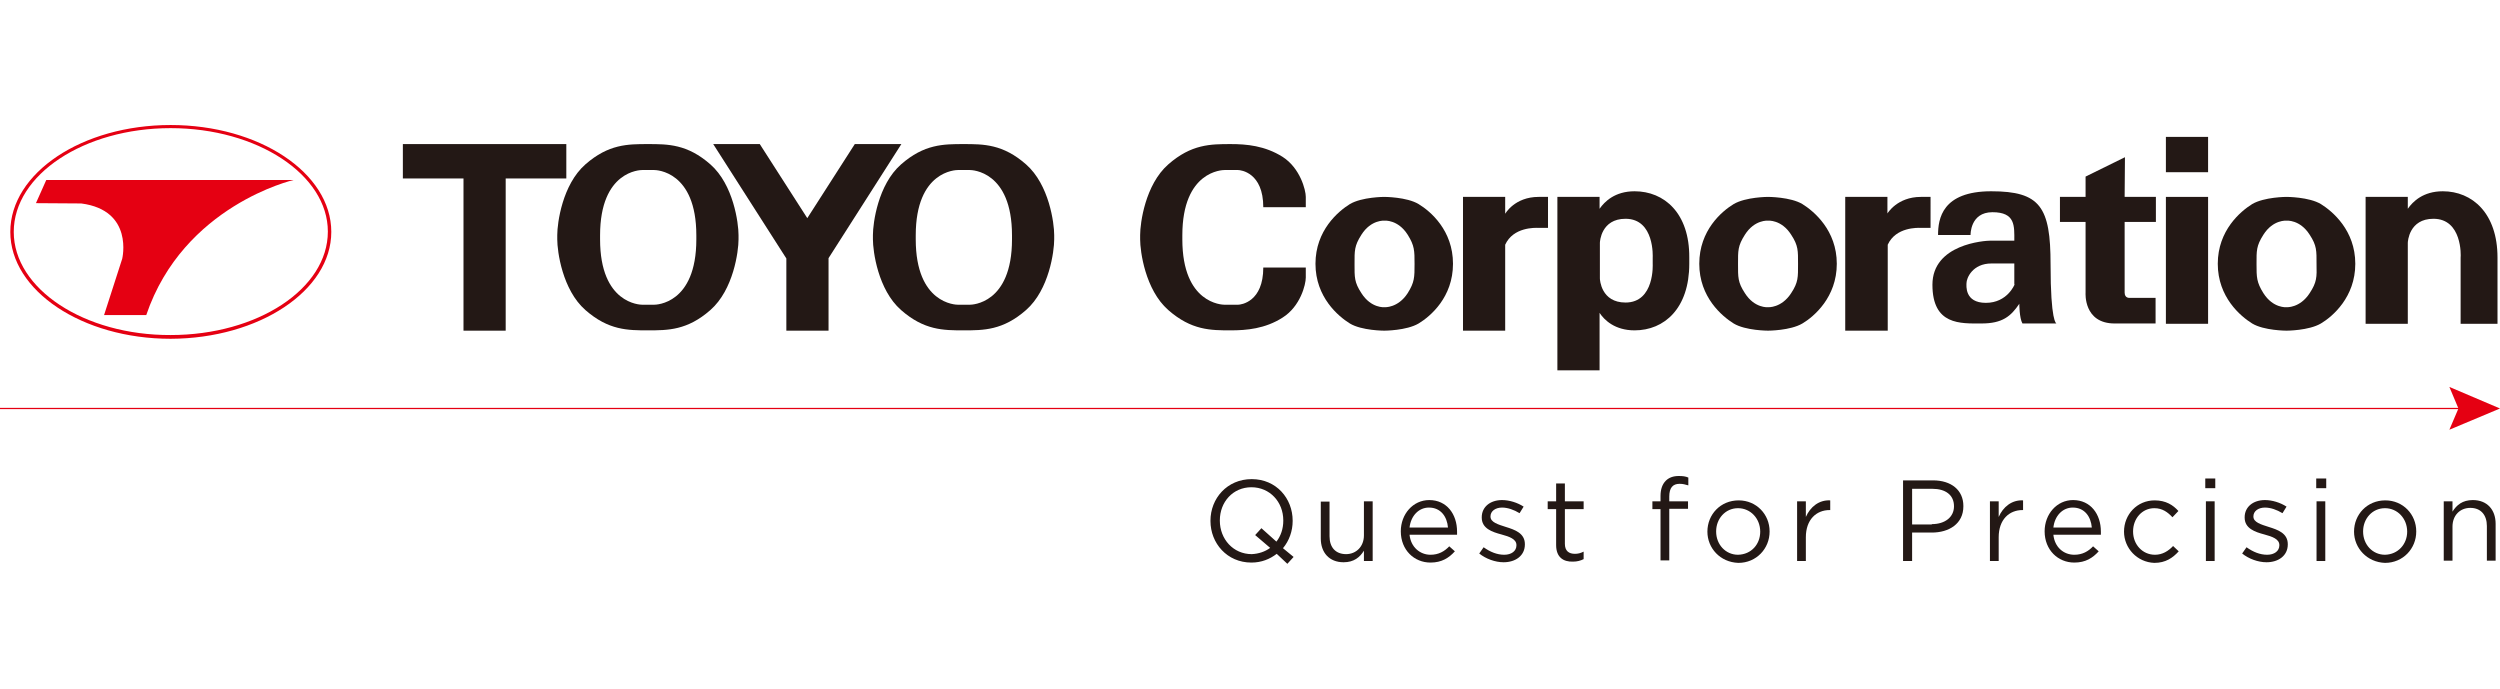 <?xml version="1.0" encoding="utf-8"?>
<!-- Generator: Adobe Illustrator 24.3.0, SVG Export Plug-In . SVG Version: 6.00 Build 0)  -->
<svg version="1.1" id="レイヤー_1" xmlns="http://www.w3.org/2000/svg" xmlns:xlink="http://www.w3.org/1999/xlink" x="0px"
	 y="0px" viewBox="0 0 799.9 220.3" style="enable-background:new 0 0 799.9 220.3;" xml:space="preserve">
<style type="text/css">
	.st0{fill:#231815;}
	.st1{fill:#E50012;}
	.st2{fill:none;stroke:#E50012;stroke-width:0.4;stroke-miterlimit:10;}
</style>
<g>
	<path class="st0" d="M408.5,177.2c-2.2,1.7-4.9,2.8-8.1,2.8c-7.8,0-13.1-6.2-13.1-13.3v-0.1c0-7.1,5.3-13.3,13.2-13.3
		c7.9,0,13.1,6.2,13.1,13.3v0.1c0,3.2-1.1,6.3-3.1,8.7l3.4,2.8l-2,2.2L408.5,177.2z M406.4,175.3l-4.8-4.1l2-2.2l4.8,4.3
		c1.4-1.8,2.2-4.1,2.2-6.7v-0.1c0-5.9-4.3-10.6-10.2-10.6s-10.1,4.7-10.1,10.6v0.1c0,5.9,4.3,10.7,10.2,10.7
		C402.7,177.2,404.8,176.5,406.4,175.3"/>
	<path class="st0" d="M422.6,172.3v-11.8h2.8v11.1c0,3.5,1.9,5.7,5.3,5.7c3.2,0,5.7-2.4,5.7-6v-10.9h2.8v19.1h-2.8v-3.3
		c-1.3,2.1-3.2,3.7-6.5,3.7C425.3,179.9,422.6,176.8,422.6,172.3"/>
	<path class="st0" d="M457.7,177.5c2.6,0,4.5-1.1,6-2.7l1.8,1.6c-1.9,2.1-4.2,3.6-7.8,3.6c-5.2,0-9.5-4-9.5-10c0-5.5,3.9-10,9.1-10
		c5.6,0,8.9,4.5,8.9,10.1c0,0.3,0,0.6,0,1H451C451.4,175.1,454.4,177.5,457.7,177.5 M463.3,168.8c-0.3-3.5-2.3-6.4-6.1-6.4
		c-3.3,0-5.8,2.7-6.2,6.4H463.3z"/>
	<path class="st0" d="M473.3,177.1l1.4-2c2.1,1.5,4.3,2.4,6.6,2.4c2.3,0,3.9-1.2,3.9-3v-0.1c0-1.9-2.2-2.7-4.8-3.4
		c-3-0.8-6.3-1.9-6.3-5.4v-0.1c0-3.3,2.7-5.5,6.5-5.5c2.3,0,4.9,0.8,6.9,2.1l-1.3,2.1c-1.8-1.1-3.8-1.8-5.6-1.8
		c-2.2,0-3.7,1.2-3.7,2.8v0.1c0,1.8,2.4,2.5,4.9,3.3c2.9,0.9,6.1,2,6.1,5.5v0.1c0,3.6-3,5.7-6.8,5.7
		C478.4,179.9,475.4,178.8,473.3,177.1"/>
	<path class="st0" d="M497.9,174.4v-11.5h-2.7v-2.5h2.7v-5.7h2.8v5.7h6v2.5h-6V174c0,2.3,1.3,3.2,3.2,3.2c1,0,1.8-0.2,2.8-0.7v2.4
		c-1,0.5-2.1,0.8-3.4,0.8C500.2,179.8,497.9,178.3,497.9,174.4"/>
	<path class="st0" d="M531.3,162.9h-2.6v-2.5h2.6v-1.7c0-2.2,0.6-3.8,1.7-4.9c1-1,2.4-1.5,4.1-1.5c1.3,0,2.2,0.1,3.1,0.5v2.5
		c-1-0.3-1.8-0.5-2.8-0.5c-2.2,0-3.3,1.3-3.3,4.1v1.5h6v2.4h-6v16.5h-2.8V162.9z"/>
	<path class="st0" d="M546.3,170.1L546.3,170.1c0-5.5,4.2-10,10-10c5.7,0,9.9,4.5,9.9,9.9v0.1c0,5.4-4.2,10-10,10
		C550.4,179.9,546.3,175.4,546.3,170.1 M563.2,170.1L563.2,170.1c0-4.2-3.1-7.5-7.1-7.5c-4.1,0-7,3.4-7,7.4v0.1c0,4.1,3,7.4,7,7.4
		C560.4,177.4,563.2,174.1,563.2,170.1"/>
	<path class="st0" d="M575,160.4h2.8v5c1.4-3.2,4.2-5.5,7.8-5.3v3.1h-0.2c-4.2,0-7.6,3-7.6,8.7v7.6H575V160.4z"/>
	<path class="st0" d="M608.8,153.7h9.7c5.8,0,9.7,3.1,9.7,8.2v0.1c0,5.6-4.6,8.4-10.1,8.4h-6.3v9.1h-2.9v-25.8H608.8z M618.1,167.7
		c4.3,0,7.1-2.3,7.1-5.7l0,0c0-3.7-2.8-5.6-6.9-5.6h-6.5v11.4h6.3V167.7z"/>
	<path class="st0" d="M636.7,160.4h2.8v5c1.4-3.2,4.2-5.5,7.8-5.3v3.1h-0.2c-4.2,0-7.6,3-7.6,8.7v7.6h-2.8V160.4z"/>
	<path class="st0" d="M663.7,177.5c2.6,0,4.5-1.1,6-2.7l1.8,1.6c-1.9,2.1-4.2,3.6-7.8,3.6c-5.2,0-9.5-4-9.5-10c0-5.5,3.9-10,9.1-10
		c5.6,0,8.9,4.5,8.9,10.1c0,0.3,0,0.6,0,1H657C657.4,175.1,660.3,177.5,663.7,177.5 M669.3,168.8c-0.3-3.5-2.3-6.4-6.1-6.4
		c-3.3,0-5.8,2.7-6.2,6.4H669.3z"/>
	<path class="st0" d="M679.6,170.1L679.6,170.1c0-5.5,4.2-10,9.8-10c3.6,0,5.9,1.5,7.6,3.4l-1.9,2c-1.5-1.6-3.2-2.9-5.8-2.9
		c-3.9,0-6.8,3.3-6.8,7.4v0.1c0,4.1,3,7.4,7,7.4c2.4,0,4.3-1.2,5.8-2.8l1.8,1.7c-1.9,2.1-4.2,3.7-7.8,3.7
		C683.8,179.9,679.6,175.4,679.6,170.1"/>
	<path class="st0" d="M705.6,153.1h3.2v3.1h-3.2V153.1z M705.8,160.4h2.8v19.1h-2.8V160.4z"/>
	<path class="st0" d="M717.4,177.1l1.4-2c2.1,1.5,4.3,2.4,6.6,2.4s3.9-1.2,3.9-3v-0.1c0-1.9-2.2-2.7-4.8-3.4c-3-0.8-6.3-1.9-6.3-5.4
		v-0.1c0-3.3,2.7-5.5,6.5-5.5c2.3,0,4.9,0.8,6.9,2.1l-1.3,2.1c-1.8-1.1-3.8-1.8-5.6-1.8c-2.2,0-3.7,1.2-3.7,2.8v0.1
		c0,1.8,2.4,2.5,4.9,3.3c2.9,0.9,6.1,2,6.1,5.5v0.1c0,3.6-3,5.7-6.8,5.7C722.5,179.9,719.5,178.8,717.4,177.1"/>
	<path class="st0" d="M741.1,153.1h3.2v3.1h-3.2V153.1z M741.2,160.4h2.8v19.1h-2.8V160.4z"/>
	<path class="st0" d="M753.2,170.1L753.2,170.1c0-5.5,4.2-10,10-10c5.7,0,9.9,4.5,9.9,9.9v0.1c0,5.4-4.2,10-10,10
		C757.4,179.9,753.2,175.4,753.2,170.1 M770.2,170.1L770.2,170.1c0-4.2-3.1-7.5-7.1-7.5c-4.1,0-7,3.4-7,7.4v0.1c0,4.1,3,7.4,7,7.4
		C767.3,177.4,770.2,174.1,770.2,170.1"/>
	<path class="st0" d="M781.9,160.4h2.8v3.3c1.3-2.1,3.2-3.7,6.5-3.7c4.6,0,7.3,3.1,7.3,7.6v11.8h-2.8v-11.1c0-3.5-1.9-5.8-5.3-5.8
		c-3.3,0-5.7,2.4-5.7,6v10.9h-2.8V160.4z"/>
	<path class="st1" d="M3.3,74.2c0,18.8,23,34.2,51.3,34.2C82.9,108.3,106,93,106,74.2C106,55.3,82.9,40,54.6,40S3.3,55.3,3.3,74.2
		 M4.4,74.2C4.4,55.9,26.9,41,54.6,41s50.3,14.9,50.3,33.1c0,18.3-22.5,33.1-50.3,33.1C26.9,107.3,4.4,92.4,4.4,74.2"/>
	<path class="st1" d="M11.5,65l3.3-7.4h79.1c0,0-35.2,8.1-47.1,43.2H33.3l5.8-18c0,0,3.8-15.5-13.1-17.7L11.5,65L11.5,65z"/>
	<polygon class="st0" points="181.2,46.1 128.9,46.1 128.9,57.1 148.3,57.1 148.3,105.8 161.8,105.8 161.8,57.1 181.2,57.1 	"/>
	<polygon class="st0" points="273.5,46.1 258.3,69.8 243.1,46.1 228.2,46.1 251.6,82.7 251.6,105.8 265.1,105.8 265.1,82.6 
		288.4,46.1 	"/>
	<path class="st0" d="M481.6,68.4V63h-13.5v42.8h13.5V78.3c2.6-5.7,9.6-5.4,10.5-5.4h3.2V63h-3C484.6,63,481.6,68.4,481.6,68.4"/>
	<path class="st0" d="M617.6,63h-3c-7.6,0-10.7,5.3-10.7,5.3V63h-13.5v42.8H604V78.3c2.6-5.7,9.6-5.4,10.5-5.4h3.2V63H617.6z"/>
	<path class="st0" d="M523,61.2c-6.3,0-9.6,3.3-11.2,5.6V63h-13.5v55.5h13.5v-18.4c1.5,2.3,4.9,5.6,11.2,5.6c9.5,0,17.5-7,17.5-21.3
		v-2C540.6,68.2,532.5,61.2,523,61.2 M520.1,96.8c-7.8,0-8.2-7.3-8.2-7.7v-0.4V78.1v-0.4c0-0.4,0.4-7.7,8.2-7.7
		c9.4,0,8.7,12.4,8.7,12.4v2C528.8,84.4,529.5,96.8,520.1,96.8"/>
	<path class="st0" d="M799.1,82.4c0-14.2-8.1-21.2-17.5-21.2c-6.3,0-9.6,3.3-11.2,5.6V63h-13.5v40.6h13.5V78.1v-0.4
		c0-0.4,0.4-7.7,8.2-7.7c9.2,0,8.8,11.8,8.7,12.4l0,0v21.2h11.8V82.4L799.1,82.4z"/>
	<path class="st0" d="M656.1,84.6c0-18.4-3.3-23.4-19-23.4s-17,8.8-17,14h10.4c0,0-0.2-7.3,7-7.3c7.4,0,7,4.4,7,9.1h-7.6
		c-1.9,0-18.6,1.1-18.6,14.1s9,12.4,15.7,12.4s9.4-2.3,12.1-6.3c0,0,0,4.6,1,6.3H658C657.9,103.5,656.1,103,656.1,84.6 M644.6,91
		c0,0-2.3,5.9-9.2,5.9s-6.2-5.6-6.2-6.3c0-1.6,1.9-6.3,8-6.3h7.3V91H644.6z"/>
	<rect x="693" y="63" class="st0" width="13.5" height="40.6"/>
	<rect x="693" y="43.8" class="st0" width="13.5" height="11.3"/>
	<path class="st0" d="M679.9,50.3l-12.6,6.2V63h-8.2v8h8.2v22.7c0,0-0.7,9.8,9.3,9.8h4.8h4.2l0,0h4.1v-8.2h-8.3c0,0-1.6,0.2-1.6-1.7
		V71h10v-8h-10L679.9,50.3L679.9,50.3z"/>
	<path class="st0" d="M227.3,52.6c-7.4-6.5-13.6-6.5-20-6.5s-12.6,0-20,6.5s-9,18.8-9,22.6c0,0.2,0,0.5,0,0.7c0,0.3,0,0.5,0,0.7
		c0,3.8,1.6,16.1,9,22.6s13.6,6.5,20,6.5s12.6,0,20-6.5s9-18.8,9-22.6c0-0.2,0-0.5,0-0.7c0-0.3,0-0.5,0-0.7
		C236.3,71.4,234.7,59.1,227.3,52.6 M222.8,76.6c0,20.7-12.9,20.9-13.5,20.9h-1.9h-1.9c-0.7,0-13.5-0.3-13.5-20.9c0-0.2,0-0.4,0-0.7
		c0-0.2,0-0.4,0-0.6c0-20.7,12.9-20.9,13.5-20.9h1.9h1.9c0.7,0,13.5,0.3,13.5,20.9c0,0.2,0,0.4,0,0.6
		C222.8,76.2,222.8,76.4,222.8,76.6"/>
	<path class="st0" d="M328.3,52.6c-7.4-6.5-13.6-6.5-20-6.5s-12.6,0-20,6.5s-9,18.8-9,22.6c0,0.2,0,0.5,0,0.7c0,0.3,0,0.5,0,0.7
		c0,3.8,1.6,16.1,9,22.6s13.6,6.5,20,6.5s12.6,0,20-6.5s9-18.8,9-22.6c0-0.2,0-0.5,0-0.7c0-0.3,0-0.5,0-0.7
		C337.3,71.4,335.7,59.1,328.3,52.6 M323.8,76.6c0,20.7-12.9,20.9-13.5,20.9h-1.9h-1.9c-0.7,0-13.5-0.3-13.5-20.9c0-0.2,0-0.4,0-0.7
		c0-0.2,0-0.4,0-0.6c0-20.7,12.9-20.9,13.5-20.9h1.9h1.9c0.7,0,13.5,0.3,13.5,20.9c0,0.2,0,0.4,0,0.6
		C323.8,76.2,323.8,76.4,323.8,76.6"/>
	<path class="st0" d="M410.4,50.2c-5.7-3.6-11.6-4.1-16.6-4.1c-6.4,0-12.6,0-20,6.5s-9,18.8-9,22.6c0,0.2,0,0.5,0,0.7
		c0,0.3,0,0.5,0,0.7c0,3.8,1.6,16.1,9,22.6s13.6,6.5,20,6.5c5,0,11-0.5,16.6-4.1c5.7-3.6,7.4-10.6,7.4-12.8v-3.2h-13.6
		c0,11-7.1,11.9-8.1,11.9h-2.4h-1.9c-0.7,0-13.5-0.3-13.5-20.9c0-0.2,0-0.4,0-0.7c0-0.2,0-0.4,0-0.6c0-20.7,12.9-20.9,13.5-20.9h1.9
		h2.4c0.9,0,8.1,0.8,8.1,11.9h13.6V63C417.8,60.8,416,53.8,410.4,50.2"/>
	<path class="st0" d="M453.9,65.3c-3.8-2.3-11-2.3-11-2.3s-7.1,0-11,2.3c-3.7,2.3-11,8.4-11,19.1l0,0l0,0l0,0l0,0
		c0,10.7,7.3,16.8,11,19.1c3.8,2.3,11,2.3,11,2.3s7.1,0,11-2.3c3.8-2.3,11-8.4,11-19.1l0,0l0,0l0,0l0,0
		C464.9,73.7,457.7,67.6,453.9,65.3 M450.4,93.8c-3.1,4.8-7.4,4.5-7.4,4.5s-4.3,0.4-7.4-4.5c-2.3-3.5-2.2-5.1-2.2-9.3l0,0l0,0
		c0-4.3-0.1-5.8,2.2-9.4c3.1-4.9,7.4-4.5,7.4-4.5s4.3-0.4,7.4,4.5c2.2,3.5,2.2,5.1,2.2,9.4l0,0l0,0
		C452.6,88.7,452.6,90.3,450.4,93.8"/>
	<path class="st0" d="M587.7,84.4c0-10.7-7.3-16.8-11-19.1c-3.8-2.3-11-2.3-11-2.3s-7.1,0-11,2.3c-3.8,2.3-11,8.4-11,19.1l0,0l0,0
		l0,0l0,0c0,10.7,7.3,16.8,11,19.1c3.8,2.3,11,2.3,11,2.3s7.1,0,11-2.3C580.4,101.3,587.7,95.1,587.7,84.4L587.7,84.4L587.7,84.4z
		 M573.1,93.8c-3.1,4.8-7.4,4.5-7.4,4.5s-4.3,0.4-7.4-4.5c-2.3-3.5-2.2-5.1-2.2-9.3l0,0l0,0c0-4.3-0.1-5.8,2.2-9.4
		c3.1-4.9,7.4-4.5,7.4-4.5s4.3-0.4,7.4,4.5c2.3,3.5,2.2,5.1,2.2,9.4l0,0l0,0C575.3,88.7,575.4,90.3,573.1,93.8"/>
	<path class="st0" d="M753.6,84.4c0-10.7-7.3-16.8-11-19.1c-3.8-2.3-11-2.3-11-2.3s-7.1,0-11,2.3c-3.7,2.3-11,8.4-11,19.1l0,0l0,0
		c0,10.7,7.3,16.8,11,19.1c3.8,2.3,11,2.3,11,2.3s7.1,0,11-2.3C746.3,101.3,753.6,95.1,753.6,84.4L753.6,84.4L753.6,84.4z M739,93.8
		c-3.1,4.8-7.4,4.5-7.4,4.5s-4.3,0.4-7.4-4.5c-2.2-3.5-2.2-5.1-2.2-9.3l0,0l0,0c0-4.3-0.1-5.8,2.2-9.4c3.1-4.9,7.4-4.5,7.4-4.5
		s4.3-0.4,7.4,4.5c2.3,3.5,2.2,5.1,2.2,9.4l0,0l0,0C741.3,88.7,741.3,90.3,739,93.8"/>
	<line class="st2" x1="0" y1="130.7" x2="788.9" y2="130.7"/>
	<polygon class="st1" points="783.7,137.5 786.6,130.7 783.7,123.8 799.9,130.7 	"/>
</g>
</svg>
